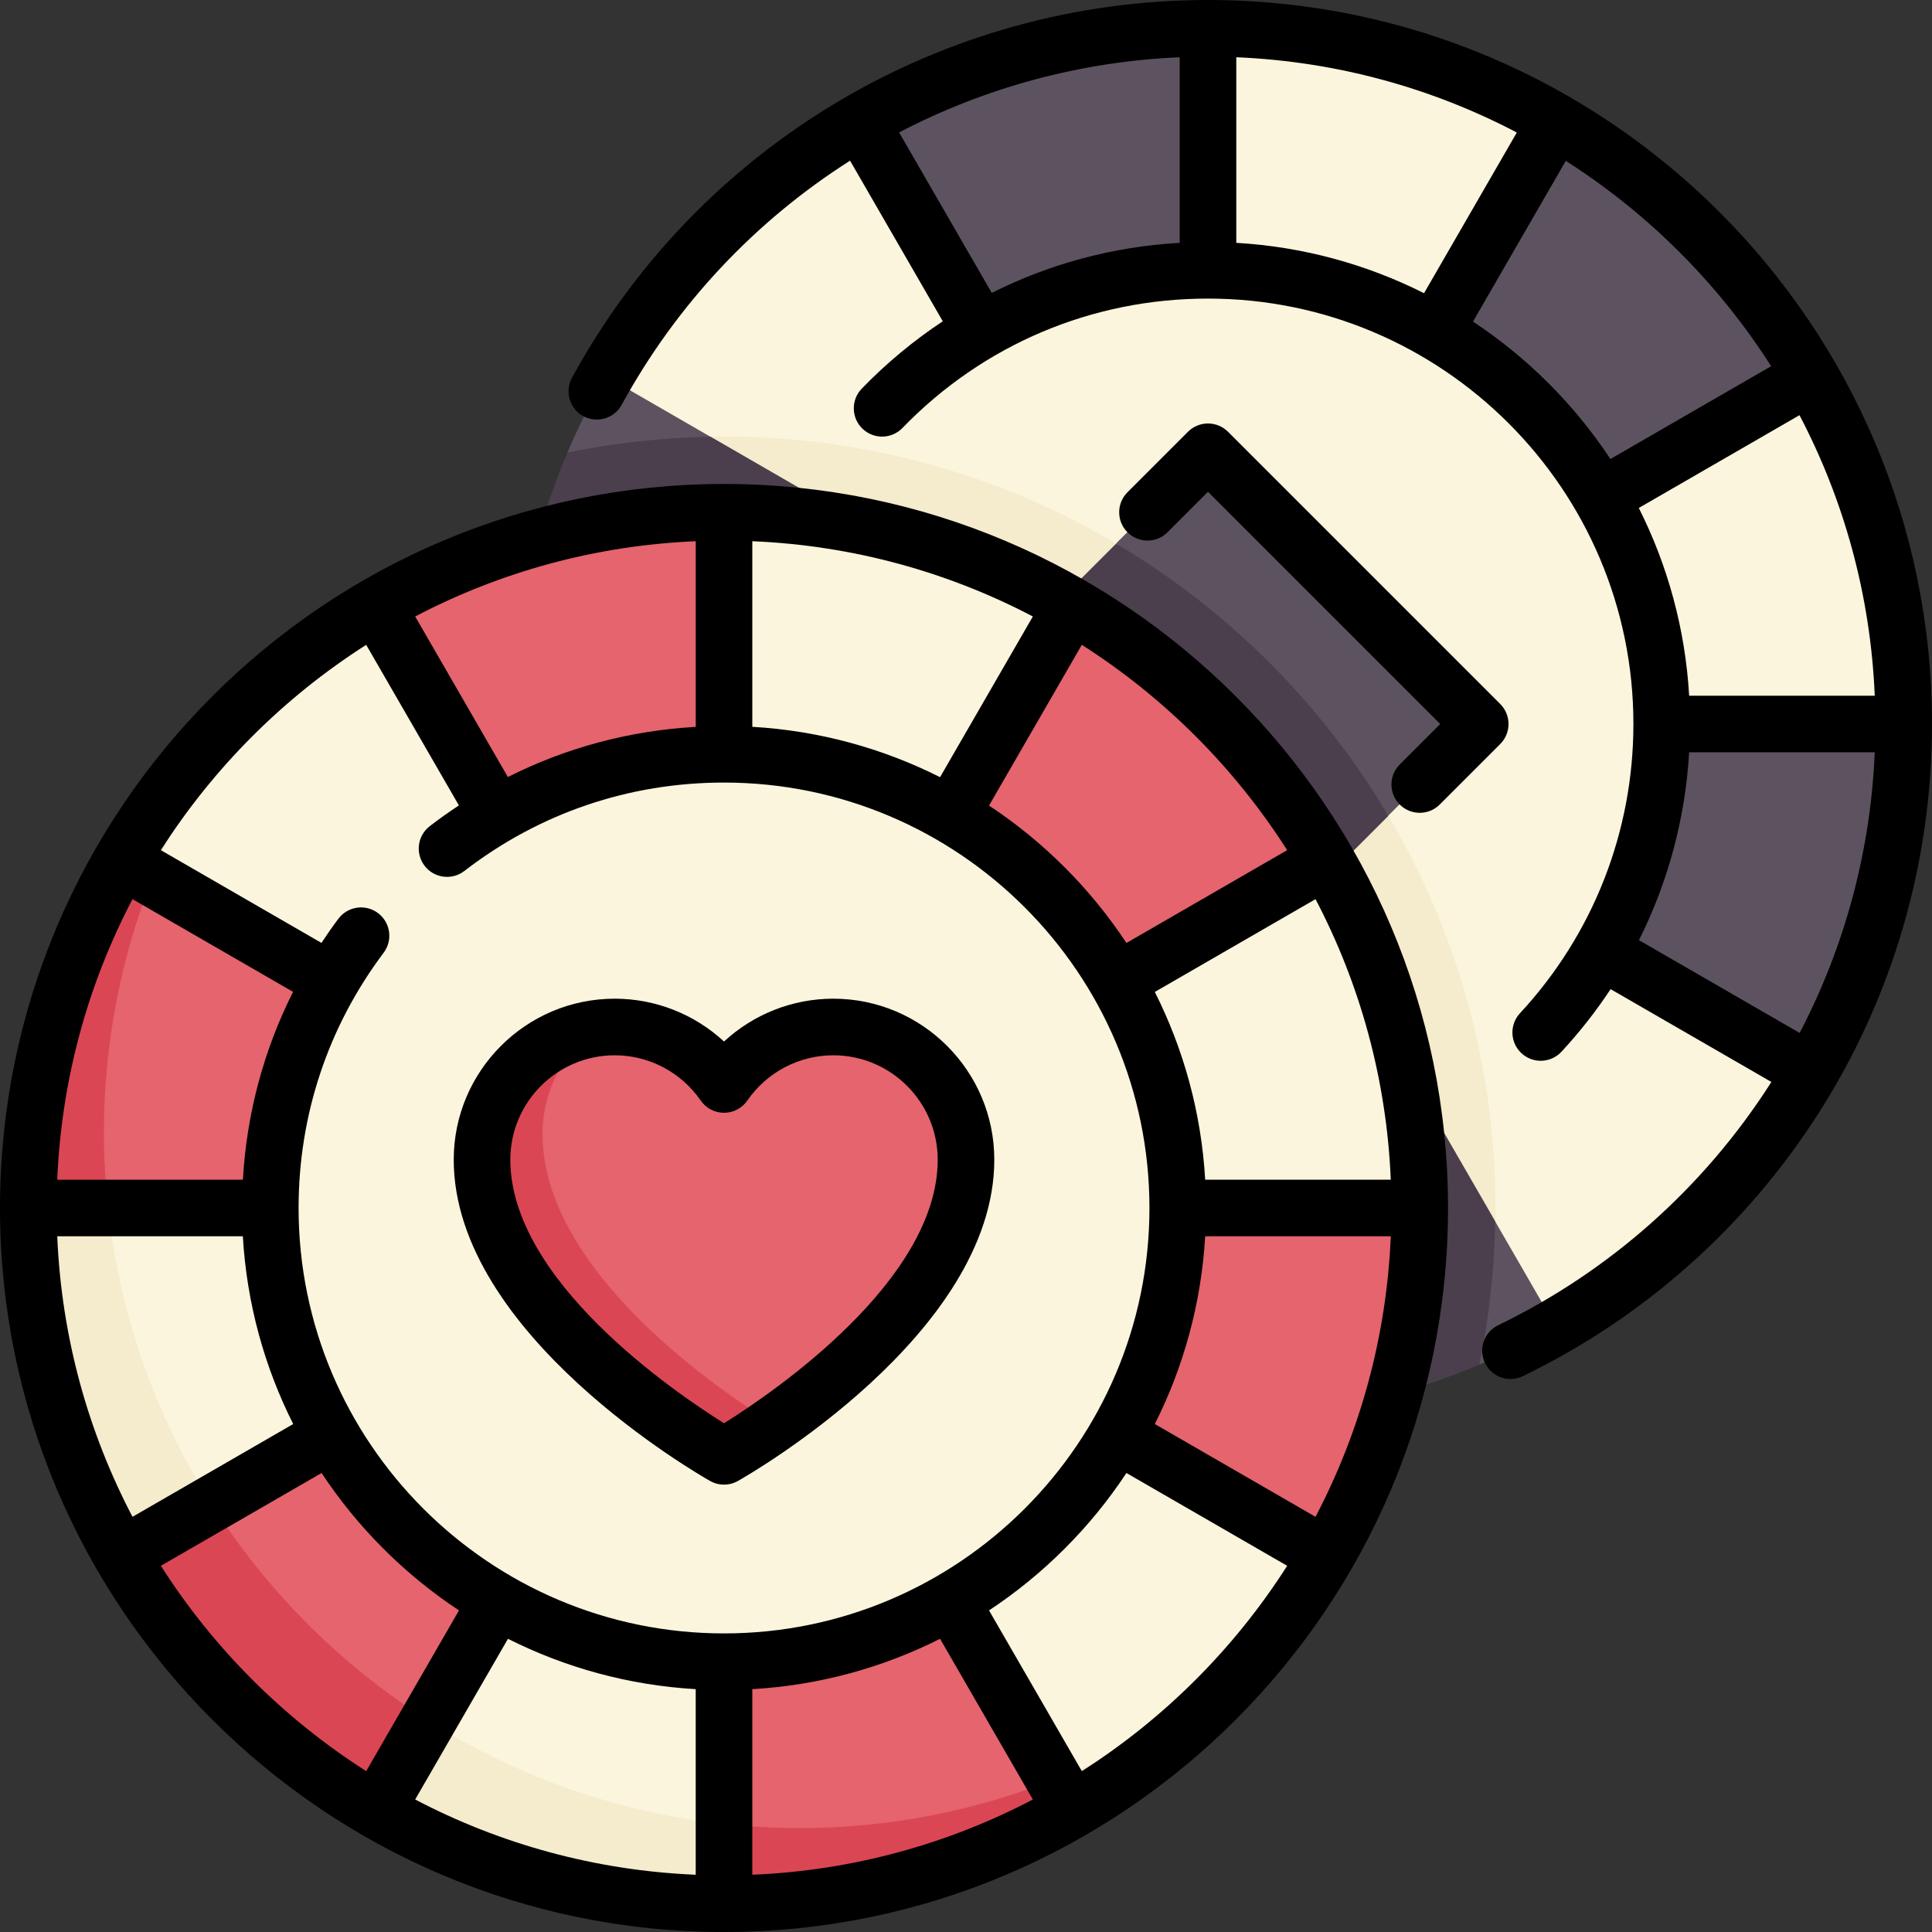 <svg id="Capa_1" enable-background="new 0 0 512 512" height="512" viewBox="0 0 512 512" width="512" xmlns="http://www.w3.org/2000/svg"><rect x="0" y="0" width="512" height="512" fill="#333333" stroke="none"/><g><g><path d="m320.129 7.5c-69.716 0-130.394 38.694-161.73 95.778l-22.641 88.593c0 101.825 82.546 184.371 184.371 184.371l89.666-23.235c56.495-31.504 94.705-91.858 94.705-161.136 0-101.825-82.546-184.371-184.371-184.371z" fill="#faf5dc"/><path d="m191.871 115.709c-1.22 0-2.438.011-3.653.032l-52.46 76.13c0 101.825 82.546 184.371 184.371 184.371l76.072-49.978c.06-2.038.091-4.083.091-6.135-.001-112.898-91.523-204.42-204.421-204.42z" fill="#f5ebcd"/><path d="m320.129 191.871v-184.371c-33.589 0-65.052 9.027-92.174 24.721z" fill="#5d5360"/><path d="m320.129 191.871v166.004l71.95 3.751c6.97-2.964 13.722-6.343 20.224-10.105z" fill="#5d5360"/><path d="m396.245 323.708-76.116-131.837v184.371c1.902 0 3.795-.038 5.684-.095.539-.016 1.075-.041 1.612-.061 1.43-.056 2.855-.127 4.276-.216.504-.031 1.008-.061 1.511-.096 3.86-.272 7.688-.657 11.478-1.164.196-.026.39-.055.585-.082 1.807-.248 3.607-.519 5.397-.819.147-.024.295-.048.442-.073 14.282-2.427 27.997-6.509 40.96-12.021 2.529-12.27 3.948-24.942 4.171-37.907z" fill="#4b3f4e"/><path d="m320.129 191.871-159.67-92.185c-3.821 6.618-7.16 13.383-10.072 20.241l2.613 71.944z" fill="#5d5360"/><path d="m150.387 119.926c-9.889 23.285-14.629 47.74-14.606 71.945h184.348l-131.837-76.116c-12.964.223-25.637 1.642-37.905 4.171z" fill="#4b3f4e"/><path d="m320.129 191.871 159.67 92.185c16.795-29.089 24.708-60.85 24.678-92.185z" fill="#5d5360"/><path d="m320.129 191.871-159.67 92.185c16.795 29.089 40.343 51.823 67.496 67.465z" fill="#e5646e"/><path d="m320.129 191.871 159.67-92.185c-16.795-29.089-40.343-51.823-67.496-67.465z" fill="#5d5360"/><circle cx="320.129" cy="191.871" fill="#faf5dc" r="120.242"/><path d="m393.612 287.044c-14.061-86.392-82.264-154.595-168.656-168.656-15.713 20.321-25.069 45.808-25.069 73.483 0 66.408 53.834 120.242 120.242 120.242 27.675 0 53.162-9.356 73.483-25.069z" fill="#f5ebcd"/><path d="m293.014 150.756h102.029v34.432h-102.029z" fill="#5d5360" transform="matrix(.707 .707 -.707 .707 219.538 -194.067)"/><path d="m367.927 216.218c-17.569-29.705-42.44-54.576-72.145-72.145l-47.798 47.798 72.145 72.145z" fill="#4b3f4e"/><circle cx="191.871" cy="320.129" fill="#faf5dc" r="184.371"/><path d="m211.911 484.46c-101.826 0-184.371-82.546-184.371-184.371 0-45.811 16.745-87.686 44.4-119.931-39.427 33.814-64.44 83.956-64.44 139.971 0 101.825 82.545 184.371 184.371 184.371 56.015 0 106.157-25.013 139.971-64.44-32.245 27.654-74.12 44.4-119.931 44.4z" fill="#f5ebcd"/><g fill="#e5646e"><path d="m191.871 320.129v-184.371c-33.589 0-65.052 9.027-92.174 24.721z"/><path d="m191.871 320.129v184.371c33.589 0 65.052-9.027 92.174-24.721z"/><path d="m191.871 320.129-159.67-92.185c-16.795 29.089-24.708 60.85-24.678 92.185z"/><path d="m191.871 320.129 159.67 92.185c16.795-29.089 24.708-60.85 24.678-92.185z"/><path d="m191.871 320.129-159.67 92.185c16.795 29.089 40.343 51.823 67.496 67.465z"/><path d="m191.871 320.129 159.67-92.185c-16.795-29.089-40.343-51.823-67.496-67.465z"/></g><circle cx="191.871" cy="320.129" fill="#faf5dc" r="120.242"/><path d="m127.742 307.329c0-19.423 15.745-35.168 35.168-35.168 12.019 0 22.619 6.038 28.962 15.238 6.343-9.199 16.942-15.238 28.962-15.238 19.423 0 35.168 15.745 35.168 35.168 0 32.514-37.697 61.38-55.286 73.08-5.376 3.576-12.309 3.576-17.685 0-17.592-11.699-55.289-40.566-55.289-73.08" fill="#e5646e"/><path d="m143.774 300.481c0-11.361 5.477-21.356 13.836-27.785-16.888 2.572-29.869 17.026-29.869 34.634 0 32.514 37.697 61.38 55.287 73.08 5.376 3.576 12.309 3.576 17.685 0 1.339-.89 2.825-1.913 4.371-2.996-12.362-7.571-61.31-39.88-61.31-76.933z" fill="#db4655"/><path d="m27.54 300.089c0-23.819 4.612-46.53 12.845-67.42l-8.184-4.725c-16.795 29.089-24.709 60.85-24.678 92.185h21.121c-.712-6.585-1.104-13.266-1.104-20.04z" fill="#db4655"/><path d="m113.459 455.941c-23.128-14.641-42.76-34.274-57.401-57.401l-23.858 13.774c16.795 29.089 40.344 51.823 67.496 67.464z" fill="#db4655"/><path d="m191.871 483.356v21.144c33.589 0 65.052-9.027 92.174-24.721l-4.715-8.165c-20.89 8.233-43.6 12.845-67.419 12.845-6.774.001-13.455-.391-20.04-1.103z" fill="#db4655"/></g><g><path d="m191.871 128.258c-105.798 0-191.871 86.073-191.871 191.871s86.073 191.871 191.871 191.871 191.871-86.073 191.871-191.871-86.073-191.871-191.871-191.871zm149.241 97.046-42.594 24.592c-9.552-14.455-21.959-26.862-36.414-36.414l24.592-42.594c21.865 13.942 40.474 32.551 54.416 54.416zm27.46 87.325h-49.185c-1.036-17.8-5.732-34.632-13.347-49.755l42.588-24.589c11.744 22.403 18.823 47.615 19.944 74.344zm-49.185 15h49.185c-1.121 26.729-8.2 51.941-19.944 74.344l-42.588-24.588c7.615-15.124 12.311-31.956 13.347-49.756zm-184.797-121.713-24.562-42.543c22.403-11.744 47.615-18.823 74.344-19.944v49.198c-17.521 1.001-34.345 5.508-49.782 13.289zm64.781-62.488c26.729 1.121 51.941 8.2 74.344 19.944l-24.589 42.588c-15.123-7.615-31.955-12.311-49.755-13.347zm-102.325 27.46 24.567 42.552c-2.625 1.736-5.206 3.56-7.723 5.503-3.279 2.531-3.886 7.24-1.355 10.52 2.53 3.279 7.24 3.886 10.52 1.355 19.863-15.329 43.659-23.431 68.816-23.431 62.166 0 112.742 50.576 112.742 112.742s-50.576 112.742-112.742 112.742-112.742-50.576-112.742-112.742c0-24.626 7.795-48.019 22.543-67.65 2.488-3.312 1.82-8.013-1.492-10.501-3.312-2.487-8.014-1.819-10.501 1.492-1.574 2.095-3.055 4.24-4.489 6.408l-42.56-24.574c13.941-21.865 32.552-40.475 54.416-54.416zm87.325 276.757v49.185c-26.729-1.121-51.941-8.2-74.344-19.944l24.588-42.588c15.124 7.615 31.956 12.311 49.756 13.347zm15 0c17.8-1.036 34.632-5.732 49.755-13.347l24.589 42.588c-22.403 11.744-47.615 18.823-74.344 19.944zm-184.201-120.016h49.185c1.036 17.801 5.732 34.632 13.347 49.756l-42.588 24.588c-11.744-22.403-18.823-47.615-19.944-74.344zm19.944-89.344 42.551 24.567c-7.781 15.446-12.292 32.277-13.296 49.777h-49.199c1.121-26.729 8.2-51.941 19.944-74.344zm7.516 176.669 42.594-24.592c9.552 14.455 21.959 26.862 36.414 36.414l-24.592 42.594c-21.865-13.941-40.475-32.551-54.416-54.416zm244.066 54.416-24.592-42.594c14.455-9.552 26.862-21.959 36.414-36.414l42.595 24.592c-13.942 21.864-32.552 40.475-54.417 54.416z"/><path d="m188.184 392.47c1.144.646 2.416.969 3.687.969s2.543-.323 3.687-.969c2.774-1.566 67.942-38.887 67.942-85.141 0-23.527-19.141-42.667-42.667-42.667-10.842 0-21.154 4.13-28.961 11.353-7.808-7.222-18.12-11.353-28.961-11.353-23.527 0-42.668 19.141-42.668 42.667-.001 46.254 65.167 83.575 67.941 85.141zm-25.274-112.808c9.089 0 17.608 4.484 22.787 11.995 1.4 2.03 3.708 3.243 6.174 3.243s4.775-1.212 6.175-3.243c5.178-7.511 13.697-11.995 22.787-11.995 15.256 0 27.667 12.412 27.667 27.667 0 32.021-43.521 61.653-56.629 69.85-13.113-8.2-56.629-37.831-56.629-69.85 0-15.256 12.411-27.667 27.668-27.667z"/><path d="m320.129 0c-70.274 0-134.856 38.358-168.544 100.106-1.984 3.636-.644 8.192 2.992 10.176 3.636 1.983 8.192.644 10.176-2.992 14.649-26.852 35.64-48.899 60.524-64.708l24.573 42.561c-7.686 5.089-14.886 11.049-21.47 17.844-2.882 2.975-2.808 7.723.167 10.605 2.976 2.883 7.724 2.807 10.605-.167 21.43-22.117 50.188-34.297 80.977-34.297 62.167 0 112.742 50.576 112.742 112.742 0 28.526-10.676 55.747-30.063 76.648-2.816 3.037-2.638 7.782.399 10.599 1.443 1.339 3.273 2.001 5.098 2.001 2.014 0 4.023-.807 5.501-2.4 4.826-5.203 9.174-10.751 13.024-16.585l42.6 24.595c-.077.121-.148.245-.225.365-17.711 27.667-42.67 49.833-72.18 64.103-3.729 1.803-5.291 6.288-3.487 10.017 1.294 2.677 3.971 4.237 6.757 4.237 1.095 0 2.208-.241 3.26-.75 32.007-15.477 59.077-39.517 78.284-69.52 19.731-30.821 30.161-66.546 30.161-103.309 0-105.798-86.073-191.871-191.871-191.871zm127.516 184.371c-1.036-17.801-5.732-34.632-13.347-49.755l42.588-24.588c11.744 22.403 18.823 47.615 19.944 74.344h-49.185zm-120.016-169.201c26.729 1.121 51.941 8.2 74.344 19.944l-24.588 42.588c-15.123-7.615-31.955-12.311-49.755-13.347v-49.185zm-89.355 19.925c22.693-11.849 48.005-18.804 74.355-19.918v49.174c-17.574 1.006-34.437 5.54-49.802 13.268zm152.088 50.129 24.592-42.594c21.865 13.941 40.475 32.552 54.417 54.417l-42.594 24.592c-9.553-14.456-21.96-26.863-36.415-36.415zm43.976 163.925c7.738-15.41 12.29-32.309 13.306-49.778h49.182c-1.095 26.073-7.895 51.402-19.903 74.365z"/><path d="m370.938 213.207c1.464 1.465 3.384 2.197 5.303 2.197s3.839-.732 5.303-2.197l16.033-16.032c1.407-1.406 2.197-3.314 2.197-5.303s-.79-3.897-2.197-5.303l-72.146-72.146c-1.406-1.407-3.314-2.197-5.303-2.197s-3.897.79-5.303 2.197l-16.032 16.033c-2.929 2.929-2.929 7.678 0 10.606 2.929 2.93 7.678 2.929 10.606 0l10.729-10.729 61.539 61.539-10.729 10.728c-2.929 2.929-2.929 7.677 0 10.607z"/></g></g></svg>